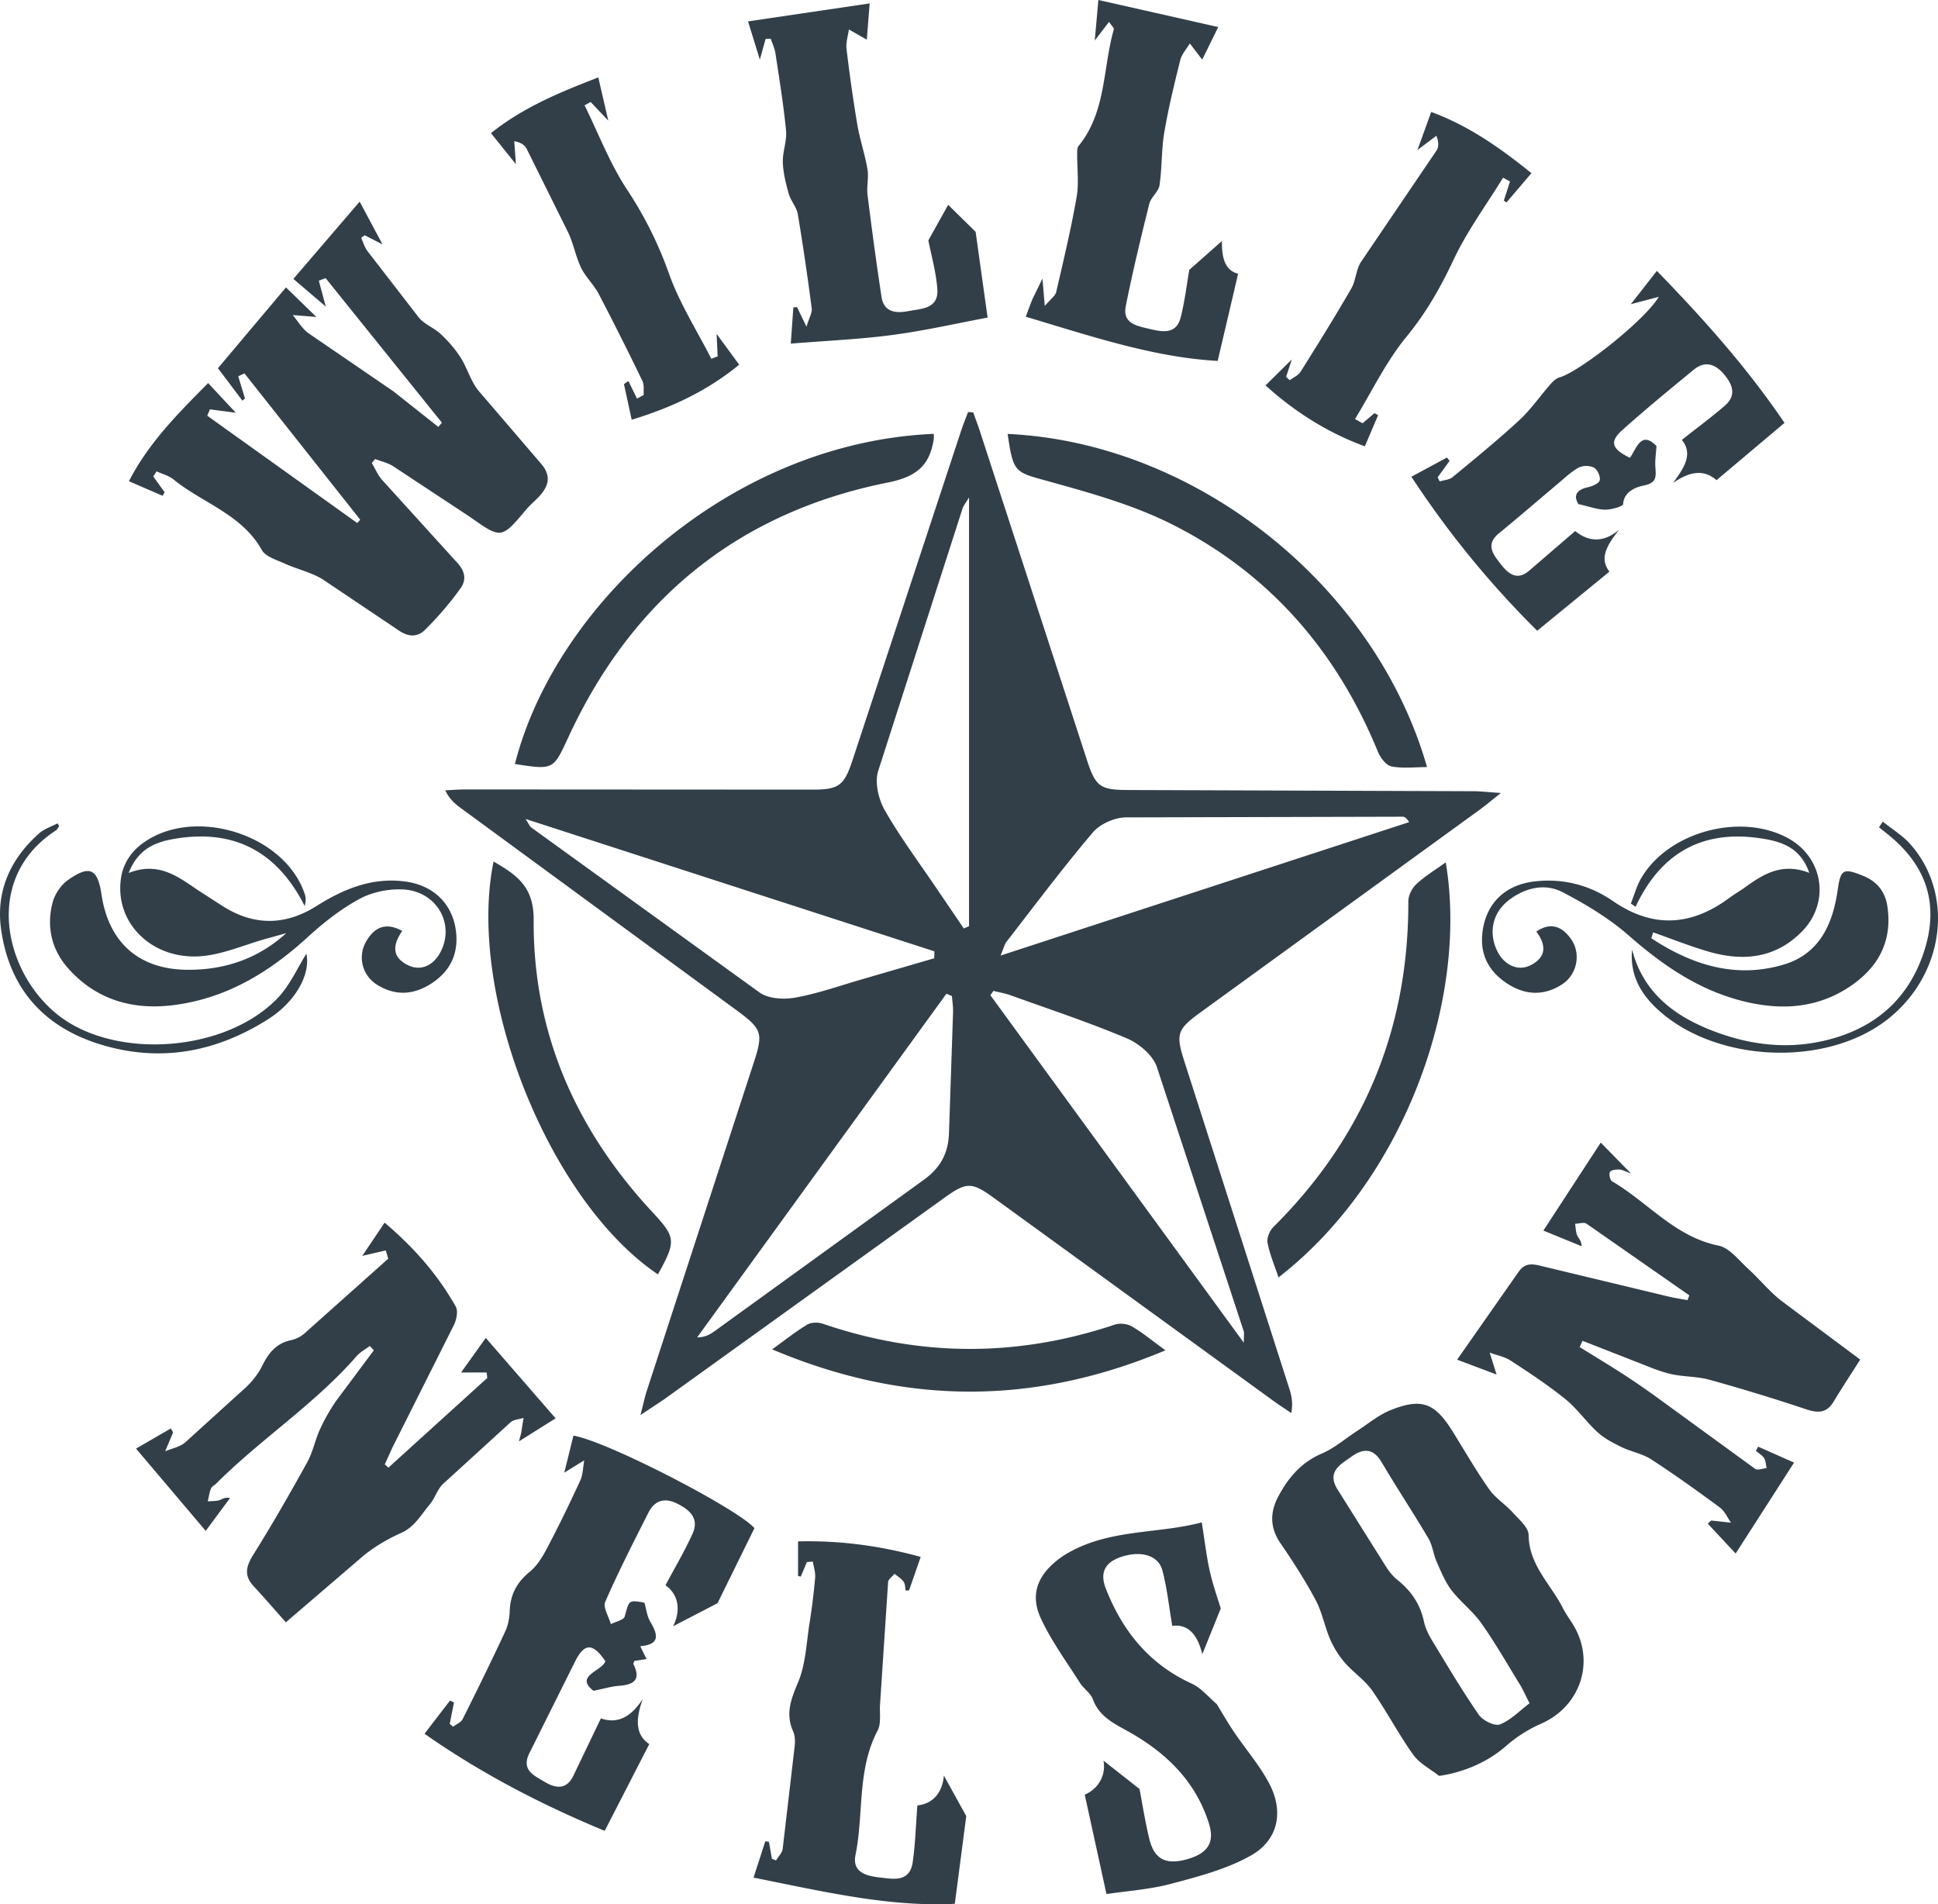 <svg xmlns="http://www.w3.org/2000/svg" viewBox="0 0 120 117.907"><path d="M10.192 30.475l-.701-.971.201-.32c.354.164.76.264 1.053.503 1.805 1.468 4.224 2.151 5.466 4.365.234.418.915.615 1.421.844.77.349 1.629.535 2.34.97l4.609 3.093c.663.489 1.246.533 1.762.015.788-.79 1.528-1.643 2.175-2.551.374-.524.296-1.071-.262-1.642l-4.599-5.069c-.265-.3-.426-.692-.635-1.042l.204-.25c.374.145.784.233 1.115.445l4.729 3.12c1.978 1.387 1.956 1.411 3.535-.461.227-.27.506-.495.749-.753.635-.674.817-1.327.1-2.118l-3.845-4.485c-.471-.591-.677-1.386-1.09-2.033-.335-.526-.762-1.01-1.216-1.44-.415-.392-1.016-.607-1.371-1.036l-3.179-4.113c-.179-.238-.263-.547-.39-.823l.221-.156 1.103.567-1.417-2.65-4.103 4.784 2.003 1.712-.429-1.603.422-.155 7.201 8.949-.223.261-2.779-2.2-5.254-3.595c-.396-.28-.659-.749-.984-1.131l1.467.119-1.884-1.83-4.213 5.003 1.517 2.01.157-.138-.417-1.372.387-.178 7.165 9.056-.181.209-9.29-6.647.168-.393 1.603.211-1.715-1.838c-1.889 1.908-3.683 3.701-4.905 6.077l2.084.902.123-.22zm17.235 61.409l4.189-3.823c.194-.172.53-.183.801-.269l-.14.892c-.02.117-.058.23-.144.56l2.271-1.426-4.326-4.979-1.528 2.139h1.582l.04.34-6.121 5.552-.227-.199.466-1.028 3.813-7.598c.162-.331.274-.867.118-1.145-1.109-1.974-2.583-3.65-4.405-5.199l-1.383 2.057 1.454-.336.153.51-5.193 4.634a1.91 1.91 0 0 1-.835.413c-.927.195-1.4.822-1.793 1.618-.238.481-.598.928-.99 1.299l-3.763 3.414c-.328.281-.82.369-1.237.545l.479-1.144c.017-.045-.058-.126-.131-.268l-2.154 1.249 4.315 5.095 1.505-2.035c-.356-.066-.493.087-.66.135-.227.065-.477.05-.718.069.062-.265.097-.54.198-.789.053-.132.227-.211.338-.323 2.766-2.764 6.093-4.909 8.678-7.875.223-.255.544-.425.819-.634l.249.27-2.299 3.083c-.394.559-.738 1.165-1.025 1.786-.311.671-.448 1.429-.804 2.071-1.067 1.929-2.164 3.844-3.333 5.712-.455.727-.592 1.298.024 1.96.669.718 1.308 1.463 1.99 2.23l4.834-4.147c.691-.56 1.49-1.021 2.303-1.386.841-.377 1.236-1.128 1.771-1.763.322-.383.467-.93.821-1.269zm80.82-13.325c-.581-.527-1.155-1.297-1.838-1.435-2.702-.547-4.378-2.692-6.59-3.982-.125-.073-.205-.444-.13-.577.07-.124.377-.16.576-.153.188.007.372.121.727.249l-1.874-1.917-3.552 5.448 2.37.971c-.014-.352-.199-.491-.276-.674-.092-.219-.091-.477-.13-.718.24-.006.548-.113.709-.003l6.364 4.436-.115.297c-.41-.078-.823-.141-1.229-.237l-7.808-1.876c-.588-.148-1.036-.204-1.43.372l-3.796 5.425 2.442.92-.425-1.355c.44.162.928.251 1.31.501 1.154.753 2.311 1.514 3.379 2.38.738.598 1.294 1.415 2.001 2.056.425.386.966.663 1.489.917.588.286 1.276.4 1.815.75 1.452.943 2.862 1.955 4.257 2.983.299.22.464.623.69.942l-1.202-.133c-.048-.004-.103.079-.237.19l1.727 1.852 3.617-5.63-2.226-.988-.134.263c.172.146.388.265.503.447.108.171.11.409.159.618-.241.021-.562.154-.712.047l-5.819-4.236c-.723-.526-1.455-1.043-2.204-1.53-.936-.61-1.895-1.185-2.843-1.775l.18-.386 3.288 1.287c.708.271 1.409.586 2.142.76.793.189 1.643.147 2.425.363a119.46 119.46 0 0 1 5.985 1.828c.734.245 1.268.246 1.699-.464.53-.872 1.09-1.726 1.653-2.612l-4.915-3.663c-.732-.577-1.327-1.326-2.021-1.956zm-72.74 10.33l-.566 2.292 1.235-.764c-.077.418-.074.873-.246 1.247-.639 1.394-1.311 2.776-2.024 4.134-.288.548-.626 1.131-1.093 1.51-.81.659-1.221 1.428-1.253 2.46-.013.424-.104.876-.282 1.258-.849 1.818-1.731 3.621-2.631 5.415-.103.205-.39.316-.592.471l-.209-.18.265-1.321-.246-.119-1.579 2.054c3.582 2.512 7.352 4.437 11.157 6.012l2.76-5.37c-.909-.605-.825-1.639-.399-2.8-.676 1.034-1.488 1.594-2.598 1.208l-1.713 3.57c-.43.866-1.091.767-1.782.352-.674-.404-1.461-.735-.916-1.801l2.845-5.705c.57-1.101 1.09-1.071 1.847.048-.236.623-1.927.903-.739 1.827.664-.133 1.121-.275 1.586-.308.91-.065 1.37-.371.889-1.339-.023-.046.036-.133.057-.201l.755-.117-.392-.795c1.295-.114 1.068-.754.614-1.533-.194-.333-.236-.755-.355-1.163-.985-.174-.941-.162-1.219.853-.06.221-.56.321-.858.477-.13-.467-.5-1.038-.349-1.382.818-1.873 1.751-3.697 2.674-5.522.383-.758 1-.95 1.78-.56s1.375.919.957 1.852c-.477 1.064-1.08 2.072-1.68 3.203.855.609.935 1.617.473 2.538l2.749-1.425 2.285-4.646c-.972-1.156-9.053-5.36-11.208-5.731zm54.436-59.345c-.201.166-.529.179-.798.263l-.127-.255.741-1.019-.163-.204-2.203 1.188a58.66 58.66 0 0 0 7.79 9.537l4.472-3.66c-.671-.869-.101-1.693.6-2.598-.996.853-1.932.73-2.719.083l-2.85 2.455c-.764.644-1.293.195-1.77-.417s-.95-1.208-.087-1.911c1.221-.995 2.41-2.03 3.617-3.042.422-.354.827-.749 1.302-1.011a1.14 1.14 0 0 1 .946-.001c.215.117.41.543.362.781-.038.188-.444.371-.714.429-.882.19-.857.65-.606 1.051.696.154 1.178.34 1.661.343.386.002 1.098-.2 1.107-.345.05-.845.943-1.082 1.261-1.145.846-.165.774-.58.734-1.166-.027-.396.039-.798.069-1.284-.946-.979-1.232.144-1.643.731-1.139-.558-1.28-.996-.467-1.723 1.437-1.286 2.93-2.512 4.421-3.735.681-.559 1.312-.363 1.855.268.55.639.808 1.317.067 1.96-.823.714-1.703 1.362-2.661 2.119.722.889.117 1.763-.548 2.668 1-.694 1.889-.881 2.693-.172l4.21-3.548c-2.253-3.336-4.964-6.39-7.903-9.412l-1.612 2.062 1.732-.455c-.89 1.486-4.924 4.646-6.141 4.986-.211.059-.41.244-.562.417-.65.74-1.215 1.57-1.934 2.234-1.329 1.229-2.736 2.375-4.133 3.528zm-13.521 77.713c-.382-.565-.72-1.158-1.087-1.752-.481-.404-.943-.986-1.545-1.262-2.633-1.206-4.285-3.251-5.317-5.882-.378-.963-.075-1.601.892-1.943 1.231-.435 2.351-.144 2.607.809.289 1.079.403 2.206.615 3.44 1.14-.143 1.621.782 1.859 1.755l1.142-2.829c-.178-.596-.481-1.437-.676-2.303-.205-.907-.308-1.837-.499-3.029-2.696.714-5.618.405-8.205 1.847-.24.134-.473.285-.69.453-1.275.988-1.744 2.178-1.073 3.634.65 1.41 1.592 2.687 2.429 4.008.229.362.659.628.797 1.011.4 1.11 1.408 1.549 2.277 2.042 2.321 1.315 4.089 3.066 4.906 5.638.385 1.212-.094 1.886-1.403 2.237-1.282.345-1.989-.026-2.293-1.299-.264-1.104-.439-2.23-.599-3.065l-2.231-1.753c.17.952-.356 1.759-1.161 2.107l1.345 6.152c1.224-.185 2.655-.278 4.015-.639 1.687-.448 3.437-.904 4.936-1.751 1.683-.952 2.037-2.7 1.143-4.423-.591-1.138-1.458-2.131-2.182-3.202zm-19.619 4.529c-.098 1.254-.126 2.394-.289 3.514-.184 1.265-1.205 1.041-2.044.946-.8-.09-1.718-.308-1.498-1.393.518-2.556.089-5.274 1.371-7.707.232-.439.113-1.065.148-1.606l.5-7.584c.013-.18.26-.343.398-.514.191.16.417.294.56.489.102.14.09.362.129.547l.211-.007.72-2.073c-2.59-.714-5.076-1.022-7.594-.962v2.146l.17.033.376-.899.37-.028c.052.332.17.669.142.994-.082.94-.198 1.879-.346 2.812-.196 1.236-.239 2.549-.712 3.674-.441 1.047-.79 1.947-.302 3.038.121.271.124.625.091.931l-.74 6.332c-.033.254-.269.481-.411.721l-.257-.101-.183-1.051-.226-.034-.728 2.25c4.293.859 8.416 1.832 12.463 1.622l.708-5.43-1.386-2.512c-.077.958-.597 1.745-1.642 1.85zm19.859-94.839c-.949-.237-1-1.261-1.003-2.021l-2.02 1.783c-.137.785-.264 1.876-.528 2.933-.267 1.069-1.118.921-1.919.727-.767-.186-1.704-.315-1.483-1.423.424-2.12.931-4.225 1.454-6.324.103-.412.573-.746.634-1.152.161-1.076.112-2.185.293-3.256.256-1.511.62-3.005.991-4.493.092-.37.39-.689.593-1.031l.766 1.003.992-2.018L68.011 0l-.224 2.508.884-1.153c.148.224.321.372.295.464-.69 2.418-.459 5.117-2.186 7.223-.091.111-.081.32-.082.484-.009.893.117 1.807-.034 2.673-.345 1.975-.811 3.929-1.265 5.883-.056.239-.339.425-.706.86l-.145-1.691-.598 1.226c-.135.309-.244.628-.437 1.132 4.041 1.206 7.932 2.521 11.886 2.737l1.265-5.398zM47.408 2.412l.317-.015c.099.3.243.592.289.9.241 1.596.505 3.191.658 4.796.061.639-.221 1.306-.199 1.956s.185 1.313.365 1.947c.125.441.488.827.563 1.268a162.51 162.51 0 0 1 .861 5.841c.033.253-.146.534-.324 1.125l-.589-1.219-.226.026-.158 2.239c2.252-.184 4.304-.269 6.331-.541s4.035-.731 5.856-1.071l-.741-5.309-1.7-1.673-1.228 2.203c.167.86.472 1.921.556 3 .098 1.249-.995 1.226-1.816 1.381-.748.141-1.493.069-1.638-.877-.322-2.101-.604-4.209-.867-6.318-.065-.521.084-1.073-.004-1.588-.16-.939-.474-1.852-.634-2.792a95.54 95.54 0 0 1-.664-4.677c-.046-.385.092-.792.146-1.189l1.11.631.178-2.245-7.532 1.113.732 2.368.355-1.28zm54.225 51.942c-.287.487-.438 1.055-.652 1.586l.292.206c1.588-3.39 4.212-4.807 7.842-4.225 1.208.194 2.369.55 2.916 2.125-1.646-.649-2.822.05-3.965.884-.318.232-.664.426-.98.66-2.358 1.745-4.728 1.909-7.21.202-1.433-.986-3.066-1.418-4.828-1.221-1.847.206-3.047 1.351-3.259 3.183-.161 1.391.434 2.454 1.603 3.186 1.103.691 2.241.719 3.339.002.934-.61 1.185-1.92.533-2.82-.537-.741-1.223-1.063-2.135-.442.635.854.615 1.583-.351 2.08-.794.409-1.685-.015-2.106-.952-.527-1.17-.207-2.389.846-3.144 1.002-.719 2.175-.979 3.241-.422 1.446.756 2.885 1.621 4.105 2.692 2.141 1.878 4.415 3.425 7.215 4.091 2.28.542 4.478.39 6.468-.945 1.739-1.167 2.634-2.777 2.323-4.937-.137-.948-.648-1.574-1.533-1.927-1.212-.484-1.366-.396-1.552.906-.303 2.119-1.143 3.946-3.334 4.599-2.994.893-5.703.015-8.204-1.629l.116-.364c1.131.398 2.248.844 3.396 1.182 2.139.629 4.148.45 5.806-1.224 1.772-1.789 1.351-4.585-.85-5.789-2.925-1.6-7.394-.405-9.081 2.457zM4.315 60.063c1.716 1.849 3.895 2.468 6.333 2.181 3.298-.388 5.988-2.009 8.402-4.218.979-.896 2.051-1.74 3.211-2.369.785-.425 1.807-.634 2.704-.586 1.901.103 3.044 1.824 2.484 3.474-.379 1.117-1.273 1.645-2.156 1.229-1.039-.49-.995-1.264-.386-2.134-1.032-.57-1.728-.213-2.225.633-.553.942-.257 2.12.666 2.698 1.066.668 2.164.65 3.236.002 1.182-.714 1.785-1.761 1.666-3.155-.153-1.799-1.371-3.014-3.195-3.244-2.032-.256-3.785.467-5.455 1.522-1.915 1.21-3.849 1.239-5.78.027l-1.587-1.023c-1.235-.845-2.442-1.767-4.266-1.05.609-1.544 1.71-1.926 2.885-2.121 3.664-.609 6.318.811 8.016 4.17.073-.295.077-.51.015-.703-1.252-3.877-7.26-5.61-10.344-2.947a3.24 3.24 0 0 0-.999 1.657c-.62 2.939 1.874 5.451 5.113 5.078 1.267-.146 2.489-.678 3.732-1.033l1.34-.374c-1.748 1.587-3.786 2.266-6.045 2.269-3.046.004-4.946-1.651-5.397-4.673-.237-1.591-.734-1.836-2.083-.878-.436.31-.815.882-.948 1.403-.393 1.546-.038 2.978 1.061 4.163zM31.842 8.742c.417.075.655.248.774.482l2.571 5.183c.328.696.462 1.485.797 2.176.281.579.789 1.045 1.089 1.617a194.45 194.45 0 0 1 2.703 5.382c.12.246.063.579.087.871l-.42.227-.534-1.088-.275.192.48 2.205c2.503-.764 4.683-1.79 6.657-3.41l-1.4-1.906.066 1.393-.392.148c-.889-1.746-1.963-3.426-2.616-5.255a23.79 23.79 0 0 0-2.598-5.214c-1.068-1.615-1.77-3.471-2.633-5.222l.374-.209 1.093 1.156-.619-2.676c-2.417.932-4.663 1.863-6.645 3.45l1.544 1.921-.103-1.423zm53.489 16.964l-.222-.127-.739.627-.468-.261c1.042-1.706 1.918-3.549 3.175-5.08 1.218-1.483 2.117-3.059 2.926-4.779.838-1.782 2.03-3.397 3.067-5.085l.429.234-.384 1.188.169.108 1.542-1.81c-1.853-1.491-3.803-2.905-6.207-3.79l-.85 2.356 1.17-.88c.166.414.144.713-.001.929l-4.664 6.878c-.316.479-.318 1.158-.609 1.661-1.006 1.737-2.066 3.443-3.134 5.143-.142.226-.444.351-.672.523l-.224-.208.353-1.078-1.628 1.608c1.741 1.568 3.759 2.893 6.15 3.772l.821-1.927zm-20.365 4.107c2.601.721 5.257 1.464 7.649 2.673 5.991 3.028 10.157 7.838 12.703 14.055.151.37.506.844.839.911.696.141 1.44.043 2.204.043-3.219-11.267-14.319-20.095-25.969-20.627.356 2.454.45 2.355 2.573 2.944zm-29.76 15.803c3.958-8.541 10.53-13.894 19.764-15.739 1.785-.357 2.599-1.054 2.848-2.696.011-.075.001-.153.001-.319-12.699.546-23.442 10.587-25.936 20.443 2.411.373 2.375.357 3.323-1.689zM40.353 75c-4.714-5.088-7.355-11.082-7.308-18.043.014-2.07-1.062-2.793-2.483-3.614-1.683 8.221 3.436 21.025 10.177 25.561 1.153-2.082 1.107-2.293-.385-3.904zm46.85-19.191c.022 7.888-2.759 14.598-8.353 20.158-.231.229-.423.683-.365.981.139.722.437 1.414.679 2.145 7.867-6.101 11.773-17.328 10.355-25.699-.64.462-1.281.846-1.816 1.344-.272.252-.501.708-.5 1.072zM70.094 82.131c-.283-.166-.746-.224-1.056-.12-6.038 2.027-12.058 2.011-18.084-.049-.289-.099-.718-.097-.967.051-.701.417-1.343.934-2.177 1.533 8.201 3.469 16.173 3.491 24.354.061-.791-.575-1.398-1.081-2.071-1.476zM16.575 63.123c1.76-1.11 2.666-2.828 2.396-4.074-.543.856-1.017 1.965-1.801 2.772-3.015 3.105-9.129 3.749-12.845 1.529-3.843-2.295-5.74-8.768-.867-11.931.09-.058.138-.18.206-.272l-.099-.169c-.382.201-.822.337-1.136.615C.633 53.185-.275 55.192.074 57.588c.535 3.673 2.686 6.04 6.224 7.103 3.66 1.1 7.088.444 10.277-1.568zm101.739-10.825c-.485-.556-1.15-.955-1.732-1.427l-.236.352.447.356c2.566 2.015 3.338 4.505 2.272 7.546-.926 2.641-2.788 4.344-5.455 5.138-2.68.798-5.311.489-7.859-.559-2.265-.931-4.04-2.377-4.694-4.912-.141 1.491.471 2.648 1.488 3.616 3.537 3.367 10.412 3.724 14.271.753 3.548-2.731 4.252-7.703 1.499-10.863zm-25.379-3.199c-.809-.054-1.254-.108-1.7-.11l-21.398-.075c-1.718-.006-2.001-.216-2.533-1.853l-6.617-20.327c-.131-.403-.283-.799-.426-1.198l-.319-.024c-.145.39-.303.776-.434 1.171l-6.73 20.414c-.511 1.548-.851 1.795-2.465 1.794l-21.516-.012c-.409 0-.818.036-1.227.055.255.544.601.833.963 1.099l17.062 12.509c1.595 1.169 1.675 1.419 1.077 3.253l-6.625 20.324c-.122.376-.201.767-.39 1.497l1.474-.981L58.5 74.145c1.347-.968 1.676-.964 3.039.024L78.85 86.737c.361.262.737.503 1.106.753.114-.618.02-1.064-.118-1.496l-6.492-20.243c-.556-1.733-.473-2.007.996-3.075L91.655 50.11c.337-.244.654-.515 1.28-1.011zM32.889 51.23c-.086-.063-.128-.188-.345-.523l25.315 8.197-.014.429-4.383 1.276c-1.397.403-2.779.895-4.202 1.157-.709.13-1.669.079-2.221-.309L32.889 51.23zm25.873 18.867c-.028 1.282-.516 2.208-1.584 2.969l-12.913 9.342c-.283.205-.582.389-1.098.398L58.6 61.53l.343.142c.025.33.08.662.07.991l-.25 7.434zm1.24-12.752l-.324.142-1.698-2.498c-1.08-1.598-2.24-3.15-3.194-4.82-.387-.678-.631-1.709-.414-2.418l5.235-16.288c.042-.129.14-.241.395-.666zm17.011 25.086c.033.102.004.224.004.706L61.324 61.619l.189-.267c.355.089.721.149 1.064.273 2.408.867 4.843 1.671 7.197 2.666.748.316 1.604 1.035 1.855 1.762l5.384 16.378zM61.955 59.165c.216-.517.254-.71.361-.848 1.764-2.271 3.487-4.577 5.346-6.769.446-.526 1.345-.93 2.041-.939l17.138-.042c.111 0 .223.043.413.335l-25.299 8.263zm34.819 40.402c-.752-1.481-2.103-2.658-2.123-4.528-.005-.469-.596-.963-.981-1.389-.462-.511-1.082-.898-1.471-1.452-.813-1.158-1.518-2.392-2.269-3.594-1.09-1.743-1.907-2.062-3.824-1.295-.744.297-1.388.845-2.072 1.287-.724.468-1.392 1.061-2.172 1.394-1.283.547-2.093 1.499-2.712 2.669-.517.977-.525 1.925.134 2.89.777 1.136 1.529 2.299 2.176 3.511.409.766.565 1.663.914 2.466a5.63 5.63 0 0 0 .902 1.426c.524.604 1.23 1.067 1.683 1.713.902 1.287 1.63 2.698 2.544 3.977.388.543 1.061.883 1.604 1.315 1.58-.225 3.054-.896 4.13-1.838a8.47 8.47 0 0 1 2.171-1.387c2.461-1.068 3.399-3.879 1.985-6.159-.208-.334-.441-.656-.619-1.005zm-3.904 7.201c-.323.124-1.058-.243-1.303-.597-1.028-1.487-1.952-3.047-2.891-4.595-.222-.366-.42-.773-.508-1.186-.228-1.069-.794-1.888-1.632-2.563-.271-.218-.508-.501-.696-.796l-3.013-4.798c-.701-1.109.162-1.549.864-2.049.727-.517 1.338-.527 1.856.348.942 1.591 1.963 3.135 2.904 4.727.251.425.299.965.501 1.425.268.608.52 1.247.917 1.767.558.731 1.327 1.306 1.855 2.054.861 1.219 1.605 2.522 2.388 3.796.182.295.32.617.597 1.159-.622.468-1.169 1.051-1.84 1.309z" fill="#333f48"/></svg>